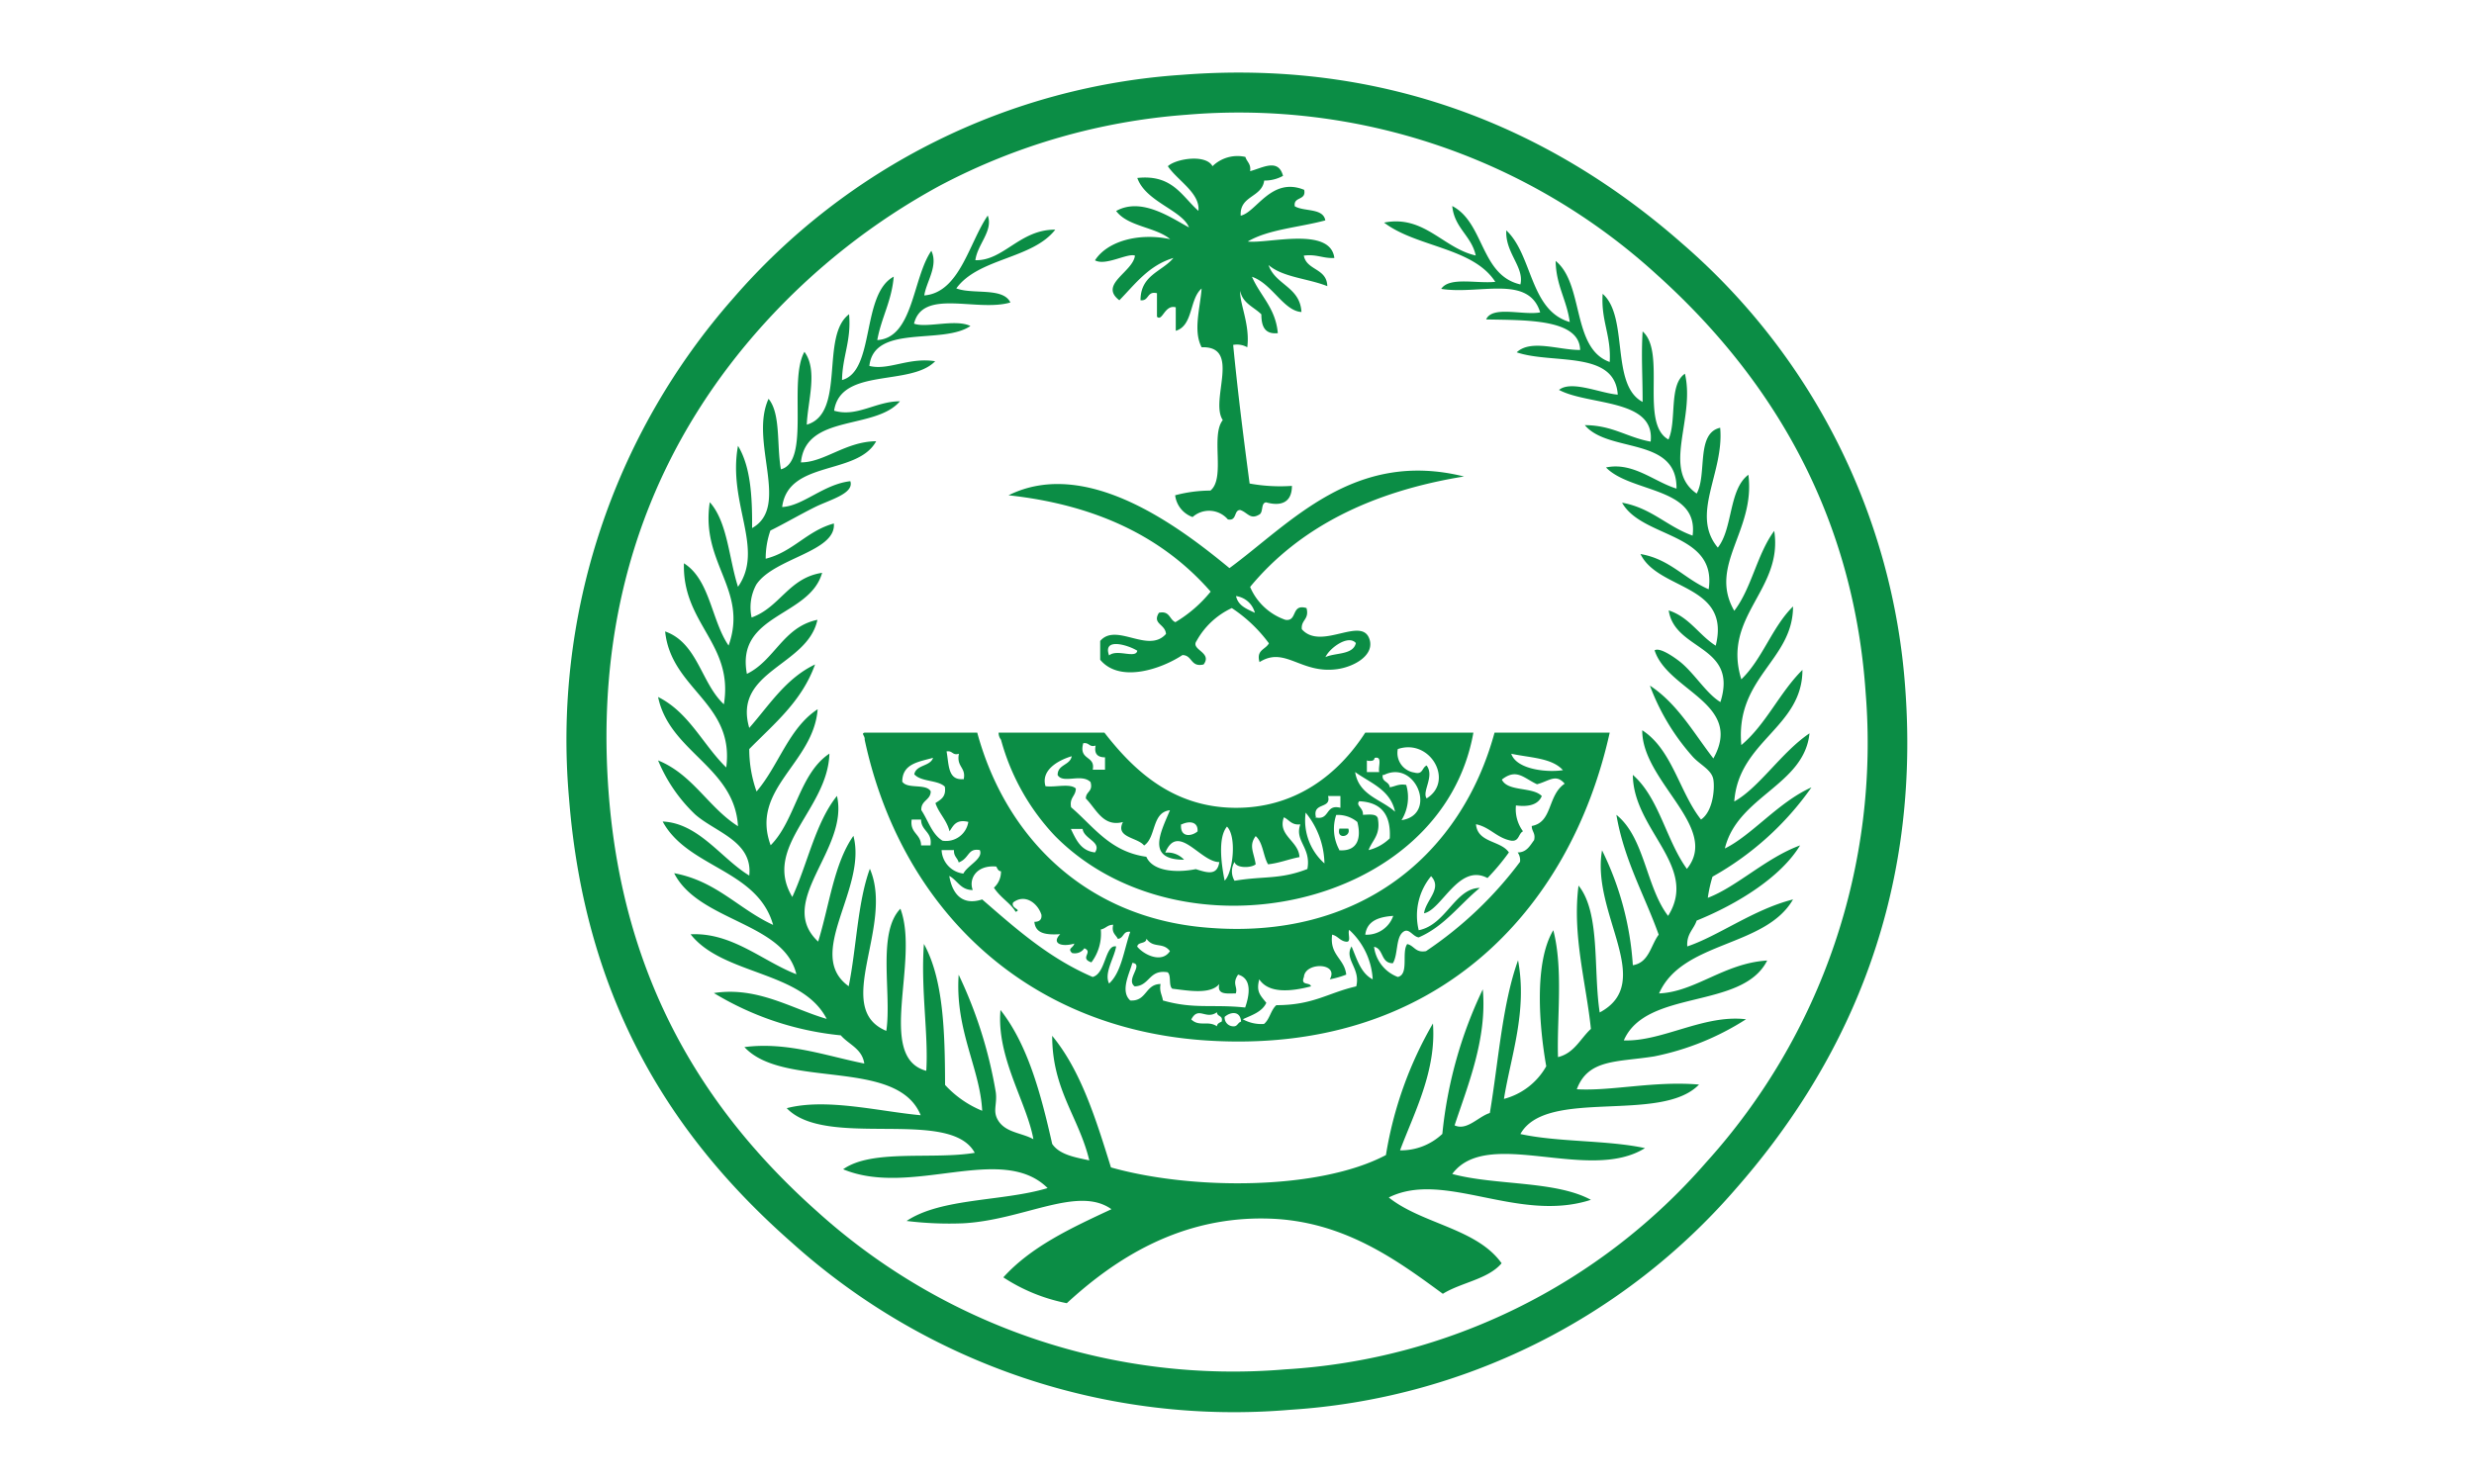 <svg xmlns="http://www.w3.org/2000/svg" width="200" height="120" viewBox="0 0 200 120"><path d="M95.55,6.05c17.9-1.4,31.21,5.51,40.47,13.67a52.43,52.43,0,0,1,18,35.91c1.33,17.91-5.45,31.1-13.67,40.47A52,52,0,0,1,104.29,114,53.44,53.44,0,0,1,64,100.47C54.37,92,47.3,81,46,64.56a54,54,0,0,1,13.3-40.47A52.58,52.58,0,0,1,95.55,6.05ZM76,15a53.86,53.86,0,0,0-14.25,11.2c-7.82,8.65-13.86,21-12.54,38C50.38,79.34,57,89.91,66.1,98a50.15,50.15,0,0,0,37.81,12.73,48.92,48.92,0,0,0,34-16.72,50.53,50.53,0,0,0,12.91-38c-1.06-15.36-8.42-26.2-16.9-33.82a50.09,50.09,0,0,0-38-12.91A50.63,50.63,0,0,0,76,15Z" fill="#0b8d45"/><path d="M100.68,12.69c.11.4.47.55.38,1.15,1-.26,2.28-1.07,2.66.38a3.07,3.07,0,0,1-1.52.38c-.19,1.39-2,1.2-1.9,2.84,1.27-.28,2.48-3.17,5.13-2.09.19.9-.89.51-.76,1.33.76.45,2.29.12,2.47,1.14-2.1.57-4.61.72-6.27,1.71,1.64.19,6.68-1.24,7,1.33-.93.05-1.44-.33-2.47-.19.24,1.22,1.86,1,1.9,2.47-1.53-.62-3.6-.71-4.75-1.71.54,1.61,2.55,1.76,2.66,3.8-1.44-.09-2.37-2.29-4-2.85.67,1.55,1.91,2.52,2.09,4.56-1.06.11-1.33-.56-1.33-1.52-.6-.6-1.52-.89-1.71-1.9-.07,1,.81,2.73.57,4.56a1.7,1.7,0,0,0-1.14-.19c.37,3.81.84,7.52,1.33,11.21a13.78,13.78,0,0,0,3.42.19c0,1.35-.89,1.67-2.09,1.33-.45.06-.19.83-.57,1-.72.42-.92-.18-1.52-.38-.54,0-.24.91-1,.76a2,2,0,0,0-2.85-.19A2.14,2.14,0,0,1,95,40.05a11.11,11.11,0,0,1,2.85-.38c1.24-1,0-4.45,1-5.7-1.07-1.6,1.53-6-1.71-5.89-.7-1.33-.12-3.15,0-4.75-1,.85-.67,3-2.09,3.42v-1.9c-.9-.25-1.08,1.19-1.52.76v-1.9c-.83-.2-.62.65-1.33.57,0-2.05,1.74-2.31,2.66-3.42-2,.6-3.09,2.11-4.37,3.42C88.8,23,91.59,22,91.75,20.67c-.59-.23-2.38.86-3.23.38,1-1.56,3.56-2.25,6.08-1.71-1.2-1-3.41-1-4.37-2.28,2.06-1.15,4.48.58,5.89,1.33-.56-1.4-3.5-2.07-4.18-4,2.84-.31,3.6,1.48,4.94,2.66.16-1.43-1.71-2.47-2.47-3.61.65-.61,3.07-1,3.61,0A2.89,2.89,0,0,1,100.68,12.69Z" fill="#0b8d45"/><path d="M118.35,38.53c-7.52,1.22-13.34,4.15-17.29,8.93a4.8,4.8,0,0,0,2.85,2.66c1,.16.44-1.33,1.71-.95.24.94-.46.94-.38,1.71,1.59,1.81,5-1.24,5.51.95.26,1.25-1.39,2.11-2.66,2.28-2.94.4-4.21-1.88-6.27-.57-.28-1,.48-1,.76-1.52a11.79,11.79,0,0,0-3-2.85,6.28,6.28,0,0,0-2.85,2.66c-.51.72,1.31.91.57,1.9-1.07.25-.89-.75-1.71-.76-1.69,1.12-5.06,2.29-6.65.38V51.83c1.29-1.52,3.89,1.06,5.32-.57-.06-.81-1.14-.8-.57-1.71.89-.19.84.56,1.33.76a10.74,10.74,0,0,0,2.85-2.47c-3.75-4.29-9.07-7-16.34-7.79,6.39-3.17,14,2.71,17.86,5.89C104.29,42.34,109.45,36.32,118.35,38.53Zm-16.91,11a1.83,1.83,0,0,0-1.52-1.33C100.1,49,100.8,49.24,101.44,49.55Zm5.7,3.61c.82-.38,2.24-.16,2.47-1.14C109,51.28,107.45,52.42,107.14,53.16ZM89.66,53c.64-.55,2.16.29,2.28-.38C91.25,52.18,89.11,51.5,89.66,53Z" fill="#0b8d45"/><path d="M80.73,59.24h8.55c2.33,3,5.46,6,10.45,6.08s8.49-2.74,10.64-6.08h8.74C116.58,73.49,95.48,77.9,85.29,67.6a18.27,18.27,0,0,1-4.37-7.79A.88.88,0,0,1,80.73,59.24Zm7.6,3h1v-1c-.55,0-.9-.24-.76-.95-.54.16-.49-.27-1-.19C87.18,61.53,88.6,61.06,88.33,62.28ZM113,60.57a1.6,1.6,0,0,0,1.33,1.9c.71.2.61-.4,1-.57.66.89-.4,2.1,0,2.66C117.58,63.17,115.63,59.68,113,60.57Zm-28.5,3c.77.12,2-.25,2.47.19,0,.62-.54.73-.38,1.52,1.81,1.54,3.13,3.59,6.08,4,.52,1.2,2.46,1.31,4,1,.91.29,1.73.56,1.9-.57-1.55,0-3.33-3.24-4.37-.76a1.8,1.8,0,0,1,1.52.57c-3.07,0-1.91-2.18-1.14-4-1.49.16-1.1,2.19-2.09,2.85-.53-.67-2.36-.63-1.71-1.9-1.61.43-2.16-1.06-3-1.9,0-.59.6-.54.38-1.33-.73-.73-2.23.17-2.66-.57,0-.87,1-.77,1.14-1.52C85.49,61.49,84.11,62.31,84.53,63.61Zm26-2.09v.95h1c-.12-.39.3-1.32-.38-1.14C111.1,61.55,110.83,61.54,110.56,61.52Zm2.28,4.18c-.36-1.8-2-2.34-3.23-3.23C109.86,64.37,111.75,64.64,112.84,65.7Zm-1-3c-.09.6.51.5.57,1,.44-.06.71-.3,1.33-.19a3.52,3.52,0,0,1-.38,2.85C116.22,65.89,114.47,61.4,111.89,62.66Zm-5.51,3.42c1.28.34.81-1.09,2.09-.76v-.95h-1C107.65,65.45,106.08,64.84,106.38,66.08Zm3.8-.19c.54,0,1.3-.16,1.33.38.2,1.28-.48,1.68-.76,2.47a3.72,3.72,0,0,0,1.71-.95c.11-2-.76-2.92-2.47-3C109.57,65.15,110.23,65.31,110.18,65.89Zm-3,4a6.66,6.66,0,0,0-1.52-4.18A4.65,4.65,0,0,0,107.14,69.88Zm1.14-1.14c1.56.14,1.85-1,1.52-2.28a2.46,2.46,0,0,0-1.71-.57A3.55,3.55,0,0,0,108.28,68.74Zm-3.23.57c-.85.17-1.56.47-2.47.57-.4-.68-.4-1.76-1-2.28-.58.78-.14,1.32,0,2.28-.37.31-1.59.33-1.71-.19a1.48,1.48,0,0,0,0,1.52c2.39-.4,3.65-.08,5.89-.95.32-1.76-1.06-2.25-.57-3.61-.72.08-.89-.37-1.33-.57C103.25,67.56,105,68,105.05,69.31Zm-9.5-2.66c-.1,1.06.82,1,1.33.57C96.87,66.43,96.14,66.37,95.55,66.65ZM99,71.21c.67-.63,1-3.56.19-4.37C98.46,67.71,98.71,69.78,99,71.21ZM88.52,68.93c.57-.86-.89-1.07-1-1.9h-.95C87,67.92,87.38,68.8,88.52,68.93Z" fill="#0b8d45"/><path d="M108.28,67H109C109.26,67.69,108,67.91,108.28,67Z" fill="#0b8d45"/><path d="M145.52,68.36c-1.53,2.53-5,4.72-8.36,6.08-.24.72-.83,1.07-.76,2.09,2.51-.84,5.37-3,8.55-3.8-2.25,3.9-8.95,3.34-10.83,7.6,2.92-.12,5.27-2.45,8.74-2.66-2,4-9.77,2.27-11.59,6.46,3.11.11,6.47-2.12,9.88-1.71a21.56,21.56,0,0,1-7.41,3c-3,.48-5.35.19-6.27,2.66,2.83.16,6.26-.69,9.88-.38-3.07,3.18-12.34.23-14.44,4,3.06.67,7,.48,10.07,1.14-4.55,2.85-12.73-1.76-15.58,2.09,3.49.94,8.33.53,11.21,2.09-5.88,1.91-11.86-2.43-16.34-.19,2.67,2.14,7.12,2.5,9.12,5.32-1.1,1.3-3.27,1.55-4.75,2.47-3.67-2.69-8-5.9-14.06-6.08-7.14-.22-12.45,3.26-16.34,6.84a14.38,14.38,0,0,1-5.13-2.09c2.26-2.5,5.5-4,8.74-5.51-2.71-1.94-7.11.88-12,1.14a28.05,28.05,0,0,1-4.56-.19c2.81-1.88,7.81-1.57,11.4-2.66-3.72-3.68-11,.78-16.53-1.52,2.34-1.66,7.23-.76,10.64-1.33-2-3.7-12-.26-15.2-3.61,3.22-.84,7.51.27,10.83.57-1.91-4.68-11.09-2.08-14.25-5.51,3.47-.45,6.67.73,9.69,1.33-.18-1.21-1.25-1.53-1.9-2.28a24.36,24.36,0,0,1-10.26-3.42c3.53-.55,6.32,1.28,9.12,2.09-2-3.9-8.39-3.52-11-6.84,3.34-.17,5.81,2.17,8.55,3.23-1-4.21-7.9-4.26-9.88-8.17,3.42.63,5.21,2.9,8,4.18-1.27-4.49-6.91-4.61-8.93-8.36,2.92.13,4.74,3,7,4.37.3-2.77-2.75-3.51-4.37-4.94a12.77,12.77,0,0,1-3-4.37c2.8,1.13,4.06,3.8,6.46,5.32-.28-4.8-5.54-6-6.46-10.45,2.5,1.24,3.62,3.86,5.51,5.7.68-5.23-4.46-6.31-4.94-11,2.63.92,2.91,4.19,4.75,5.89.8-4.91-3.37-6.5-3.23-11.4,2.11,1.32,2.22,4.63,3.61,6.65,1.61-4.53-2.29-6.64-1.52-11.59,1.44,1.61,1.54,4.54,2.28,6.84,2.17-3.1-.86-6.73,0-11.4,1,1.65,1.16,4,1.14,6.65,3.11-1.73-.25-7,1.33-10.45,1,1.2.65,3.79,1,5.7,2.41-.63.57-7.15,1.9-9.5,1.11,1.49.26,4,.19,5.89,3.19-.93,1.06-7.17,3.42-8.93.19,2.15-.54,3.39-.57,5.32,2.69-.72,1.53-6.95,4.18-8.36-.17,2-1,3.3-1.33,5.13,2.92-.18,2.84-5,4.37-7.22.58,1.22-.41,2.5-.57,3.61,2.86-.24,3.61-4.24,5.13-6.46.46,1.23-.84,2.33-1,3.61,2.28.06,3.59-2.49,6.46-2.47-1.86,2.39-6.21,2.28-8,4.75,1.33.51,3.78-.11,4.37,1.14-2.71.79-7.08-1.16-7.79,1.71,1,.38,3.35-.4,4.56.19-2.25,1.55-7.79-.19-8.17,3.23,1.55.39,3.18-.72,5.32-.38-2,2.06-7.64.47-8.17,4,1.84.55,3.39-.77,5.32-.76-2,2.35-7.62,1-8,4.94,1.89,0,3.61-1.69,6.08-1.71-1.52,2.79-7.11,1.5-7.6,5.32,1.7-.09,3.34-1.84,5.51-2.09.33,1-1.66,1.5-2.85,2.09s-2.62,1.42-3.61,1.9a6.8,6.8,0,0,0-.38,2.28c2.22-.56,3.32-2.25,5.51-2.85.2,2.3-4.84,2.78-6.27,4.94a3.85,3.85,0,0,0-.38,2.66c2.29-.81,3-3.21,5.7-3.61-1,3.58-7,3.3-6.08,8.17,2.26-1.1,2.92-3.79,5.7-4.37-.79,3.74-6.86,4.11-5.51,8.74,1.63-1.85,2.95-4,5.32-5.13-1.08,3-3.31,4.79-5.32,6.84A10.23,10.23,0,0,0,61.16,64c1.79-2.08,2.6-5.13,4.94-6.65-.34,4.4-5.48,6.43-3.8,11,2-2,2.31-5.8,4.75-7.41-.13,4.52-5.45,7.52-3,11.59,1.24-2.69,1.87-6,3.61-8.17,1,4.34-5,8.53-1.52,11.78.9-2.9,1.28-6.32,2.85-8.55,1.14,4.28-4,9.57-.38,12.16.63-3.11.71-6.76,1.71-9.5,2,4.63-3.08,11.27,1.33,13.11.45-3-.77-7.92,1.14-9.88,1.58,4.21-2,12,2.09,13.11.19-2.91-.46-6.63-.19-10.26,1.56,2.82,1.7,7,1.71,11.4a8.38,8.38,0,0,0,3,2.09c-.16-3.4-2.21-6.53-1.9-11a35.82,35.82,0,0,1,3,9.5c.13,1-.28,1.51.19,2.28.61,1,1.93,1,2.85,1.52-.54-3-3-6.62-2.66-10.45,2.2,2.8,3.26,6.75,4.18,10.83.59.87,1.83,1.08,3,1.33-.85-3.52-3-5.7-3-10.07,2.32,2.81,3.53,6.72,4.75,10.64,6.47,1.83,16.78,1.88,22.23-1a31,31,0,0,1,3.8-10.64c.29,3.83-1.52,7.22-2.66,10.26a4.87,4.87,0,0,0,3.42-1.33A35.07,35.07,0,0,1,119.87,80c.36,4-1.22,7.78-2.28,11,1,.46,1.91-.71,2.85-1,.7-4.18,1-8.8,2.28-12.35.77,4.13-.59,7.77-1.14,11.21A5.53,5.53,0,0,0,125,86.22c-.57-3.21-1-8.39.57-11,.82,3.15.28,7.13.38,10.26,1.32-.32,1.8-1.49,2.66-2.28-.38-3.69-1.52-7.58-1-11.59,1.78,2.21,1.18,6.79,1.71,10.26,4.56-2.43-.71-8,.19-13.11A24.47,24.47,0,0,1,132,78.05c1.31-.21,1.44-1.6,2.09-2.47-1.15-3.22-2.79-6-3.42-9.69,2.29,1.83,2.39,5.84,4.18,8.17,2.51-4-2.82-6.94-2.85-11.4,2.13,1.86,2.69,5.29,4.37,7.6,2.71-3.34-3.64-7.06-3.61-11.21,2.42,1.56,3,5,4.75,7.22.94-.63,1.13-2.42,1-3.23s-1.12-1.21-1.71-1.9a18.11,18.11,0,0,1-3.42-5.7c2.22,1.45,3.53,3.82,5.13,5.89,2.49-4.45-3.7-5.46-4.75-8.74.4-.27,1.55.52,2.09.95,1.15.94,2.11,2.56,3.23,3.23,1.46-4.63-3.69-4.12-4.18-7.41,1.67.54,2.45,2,3.8,2.85,1.25-5-4.67-4.45-6.08-7.41,2.38.41,3.54,2,5.51,2.85.69-4.62-5.39-4.11-7-7,2.37.42,3.64,1.93,5.7,2.66.52-3.94-5-3.44-7-5.51,2.18-.46,3.9,1.16,5.7,1.71.06-4.24-5.51-2.85-7.41-5.13,2.22,0,3.45,1,5.32,1.33.38-3.49-5-2.9-7.41-4.18,1-.81,3.37.28,4.75.38-.24-3.62-5.29-2.44-8.17-3.42,1.15-1.08,3.4-.18,5.13-.19-.06-2.54-4.44-2.4-7.6-2.47.5-1.14,3-.31,4.37-.57-.94-3.08-4.93-1.41-8-1.9.66-1,2.87-.41,4.37-.57C119.08,20,114.51,20,111.89,18c3.24-.64,4.77,2.07,7.41,2.66-.35-1.61-1.72-2.2-1.9-4C120,18,119.67,22.26,122.91,23c.33-1.41-1.24-2.55-1.14-4.37,2.14,2,1.89,6.47,5.13,7.41-.24-1.79-1.11-2.95-1.14-4.94,2.31,1.87,1.28,7.08,4.37,8.17.13-2.16-.72-3.33-.57-5.51,2.13,1.86.61,7.37,3.23,8.74,0-2.29-.12-3.64,0-5.7,1.93,1.68-.24,7.46,2.09,8.74.69-1.52,0-4.43,1.33-5.32.86,3.63-1.9,7.72.95,9.69.86-1.54-.08-4.88,1.9-5.32.34,3.63-2.44,7-.19,9.69,1.23-1.55.87-4.7,2.47-5.89.59,4.53-3.27,7.32-1.14,11,1.4-1.82,1.85-4.61,3.23-6.46.74,4.8-4.25,6.88-2.66,12,1.71-1.64,2.48-4.22,4.18-5.89,0,4.37-4.68,5.72-4.18,11.21,2-1.68,3.09-4.25,4.94-6.08,0,4.65-5.16,5.74-5.51,10.64,2-1.1,3.83-4,6.08-5.51-.43,4.2-5.82,5.08-6.84,9.31,2.17-1.06,4.34-3.76,7-4.94a24.17,24.17,0,0,1-8,7.22,11,11,0,0,0-.38,1.71C140.39,71.72,142.78,69.36,145.52,68.36Z" fill="#0b8d45"/><path d="M69.9,59.24H79C81.3,67.71,87.76,74.17,97.45,75,110,76.11,118.17,69,120.82,59.24h9.31C126.93,73.68,116,85.37,97.45,84.13c-14.84-1-24.7-11-27.55-24.32C69.94,59.49,69.58,59.32,69.9,59.24Zm8,3.8c.23-1-.6-1-.38-2.09-.54.16-.49-.27-1-.19C76.72,61.8,76.6,63.12,77.88,63Zm48.45-.76c-.89-1-2.64-1-4.18-1.33C122.59,62.22,125.05,62.48,126.33,62.28Zm-53.39.95c.42.59,1.92.11,2.28.76,0,.72-.8.72-.76,1.52.56.84.85,1.94,1.71,2.47a1.82,1.82,0,0,0,2.09-1.52c-1-.24-1.21.31-1.52.76-.22-.91-.85-1.43-1.14-2.28.42-.28.89-.5.76-1.33-.58-.56-1.91-.37-2.47-1,.16-.79,1.28-.62,1.52-1.33C74.24,61.61,72.93,61.76,72.94,63.23Zm51.3.19c-1.08-.5-1.66-1.32-2.85-.38.48,1,2.48.56,3.23,1.33-.28.67-1,.9-2.09.76a3,3,0,0,0,.57,2.09c-.38.19-.3.84-.95.76-1.18-.22-1.7-1.09-2.85-1.33.13,1.52,2,1.3,2.66,2.28A18.3,18.3,0,0,1,120.25,71c-2.32-1.23-3.7,2.58-5.13,2.85.14-1.07,1.51-2,.57-3a5,5,0,0,0-1,4.37c2.22-.44,2.93-3.4,4.94-3.42-1.64,1.34-2.86,3.1-4.94,4-.52-.07-.81-.88-1.33-.38s-.35,1.81-.76,2.47c-1,0-.73-1.18-1.52-1.33A3,3,0,0,0,113,79c.93-.21.28-2,.76-2.66.57.12.66.73,1.52.57a31.07,31.07,0,0,0,7.6-7.22,1.08,1.08,0,0,0-.19-.76c.73,0,1-.56,1.33-1,.13-.58-.2-.69-.19-1.14,1.7-.31,1.25-2.46,2.66-3.42C125.77,62.53,125.22,63.17,124.24,63.42ZM74.46,68.36h.76c.17-1.11-.75-1.15-.76-2.09H73.7C73.54,67.38,74.45,67.42,74.46,68.36Zm3.42,2.28c.34-.67,1.63-1.2,1.33-1.9-1-.18-.82.66-1.71,1-.08-.36-.41-.48-.38-1h-1A2,2,0,0,0,77.88,70.64Zm2.47,1.14a1.74,1.74,0,0,0,.57-1.33c-.21,0-.29-.21-.38-.38-1.66-.14-2.24,1.05-1.9,1.9-1,0-1.23-.79-1.9-1.14.23,1.39,1,2.44,2.66,1.9,2.71,2.35,5.39,4.75,8.93,6.27,1.07-.27,1-2.65,1.9-2.47-.15.93-1,2.16-.57,3,1-.91,1.2-2.73,1.71-4.18-.6-.09-.5.51-1,.57-.17-.34-.53-.48-.38-1.14-.47,0-.59.3-1,.38a3.84,3.84,0,0,1-.76,2.66c-1-.34.18-.83-.57-1.14a.93.93,0,0,1-1,.38c-.38-.39.08-.37.19-.76-1,.3-1.89,0-1.14-.76-1.07.06-2,0-2.09-1q.63,0,.57-.57c-.3-.94-1.33-1.72-2.28-1-.25.48.75.59.19.76C81.73,73.06,80.87,72.59,80.35,71.78Zm30,3.8a2.27,2.27,0,0,0,2.28-1.52C111.46,74.14,110.51,74.46,110.37,75.58Zm-1.52.57c-.51-.06-.67-.47-1.14-.57-.22,1.67,1,1.92,1.14,3.23a7.38,7.38,0,0,1-1.33.38c.78-1.36-2-1.42-2.09-.19-.3.74.49.39.57.76-1.54.4-3.4.62-4.18-.57-.26,1,.06,1.26.57,1.9-.34.74-1.19,1-1.9,1.33a3.08,3.08,0,0,0,1.71.38c.46-.36.54-1.11,1-1.52,3,0,4.17-1,6.46-1.52.37-1.46-1-2.18-.38-3.23.43,1,.74,2.17,1.71,2.66a5.85,5.85,0,0,0-1.9-4C108.93,75.48,109.26,76.18,108.85,76.15Zm-16.91.38c.53.67,2,1.4,2.66.38-.58-.76-1.32-.19-1.9-1C92.65,76.35,92,76.14,91.94,76.53Zm-.57,4.37c1.37.1,1.21-1.32,2.47-1.33-.11.62.13.88.19,1.33,2.52.72,4,.29,6.65.57.35-1,.57-2.34-.57-2.66-.52.75,0,1-.19,1.52-.71,0-1.54.14-1.33-.76-.73.87-2.52.53-3.8.38-.32-.25-.06-1.08-.38-1.33-1.52-.25-1.43,1.1-2.66,1.14-.77-.55.78-1.79-.19-1.9C91.32,78.7,90.53,80.14,91.37,80.9Zm4.94,1.52c.65.65,1.35.07,2.09.57,0-.21.21-.3.38-.38.14-.52-.38-.38-.38-.76C97.48,82.5,96.89,81.33,96.31,82.42ZM99,82.23a.71.71,0,0,0,.76.76c.27,0,.32-.31.57-.38C100.27,81.7,99.45,81.82,99,82.23Z" fill="#0b8d45"/></svg>